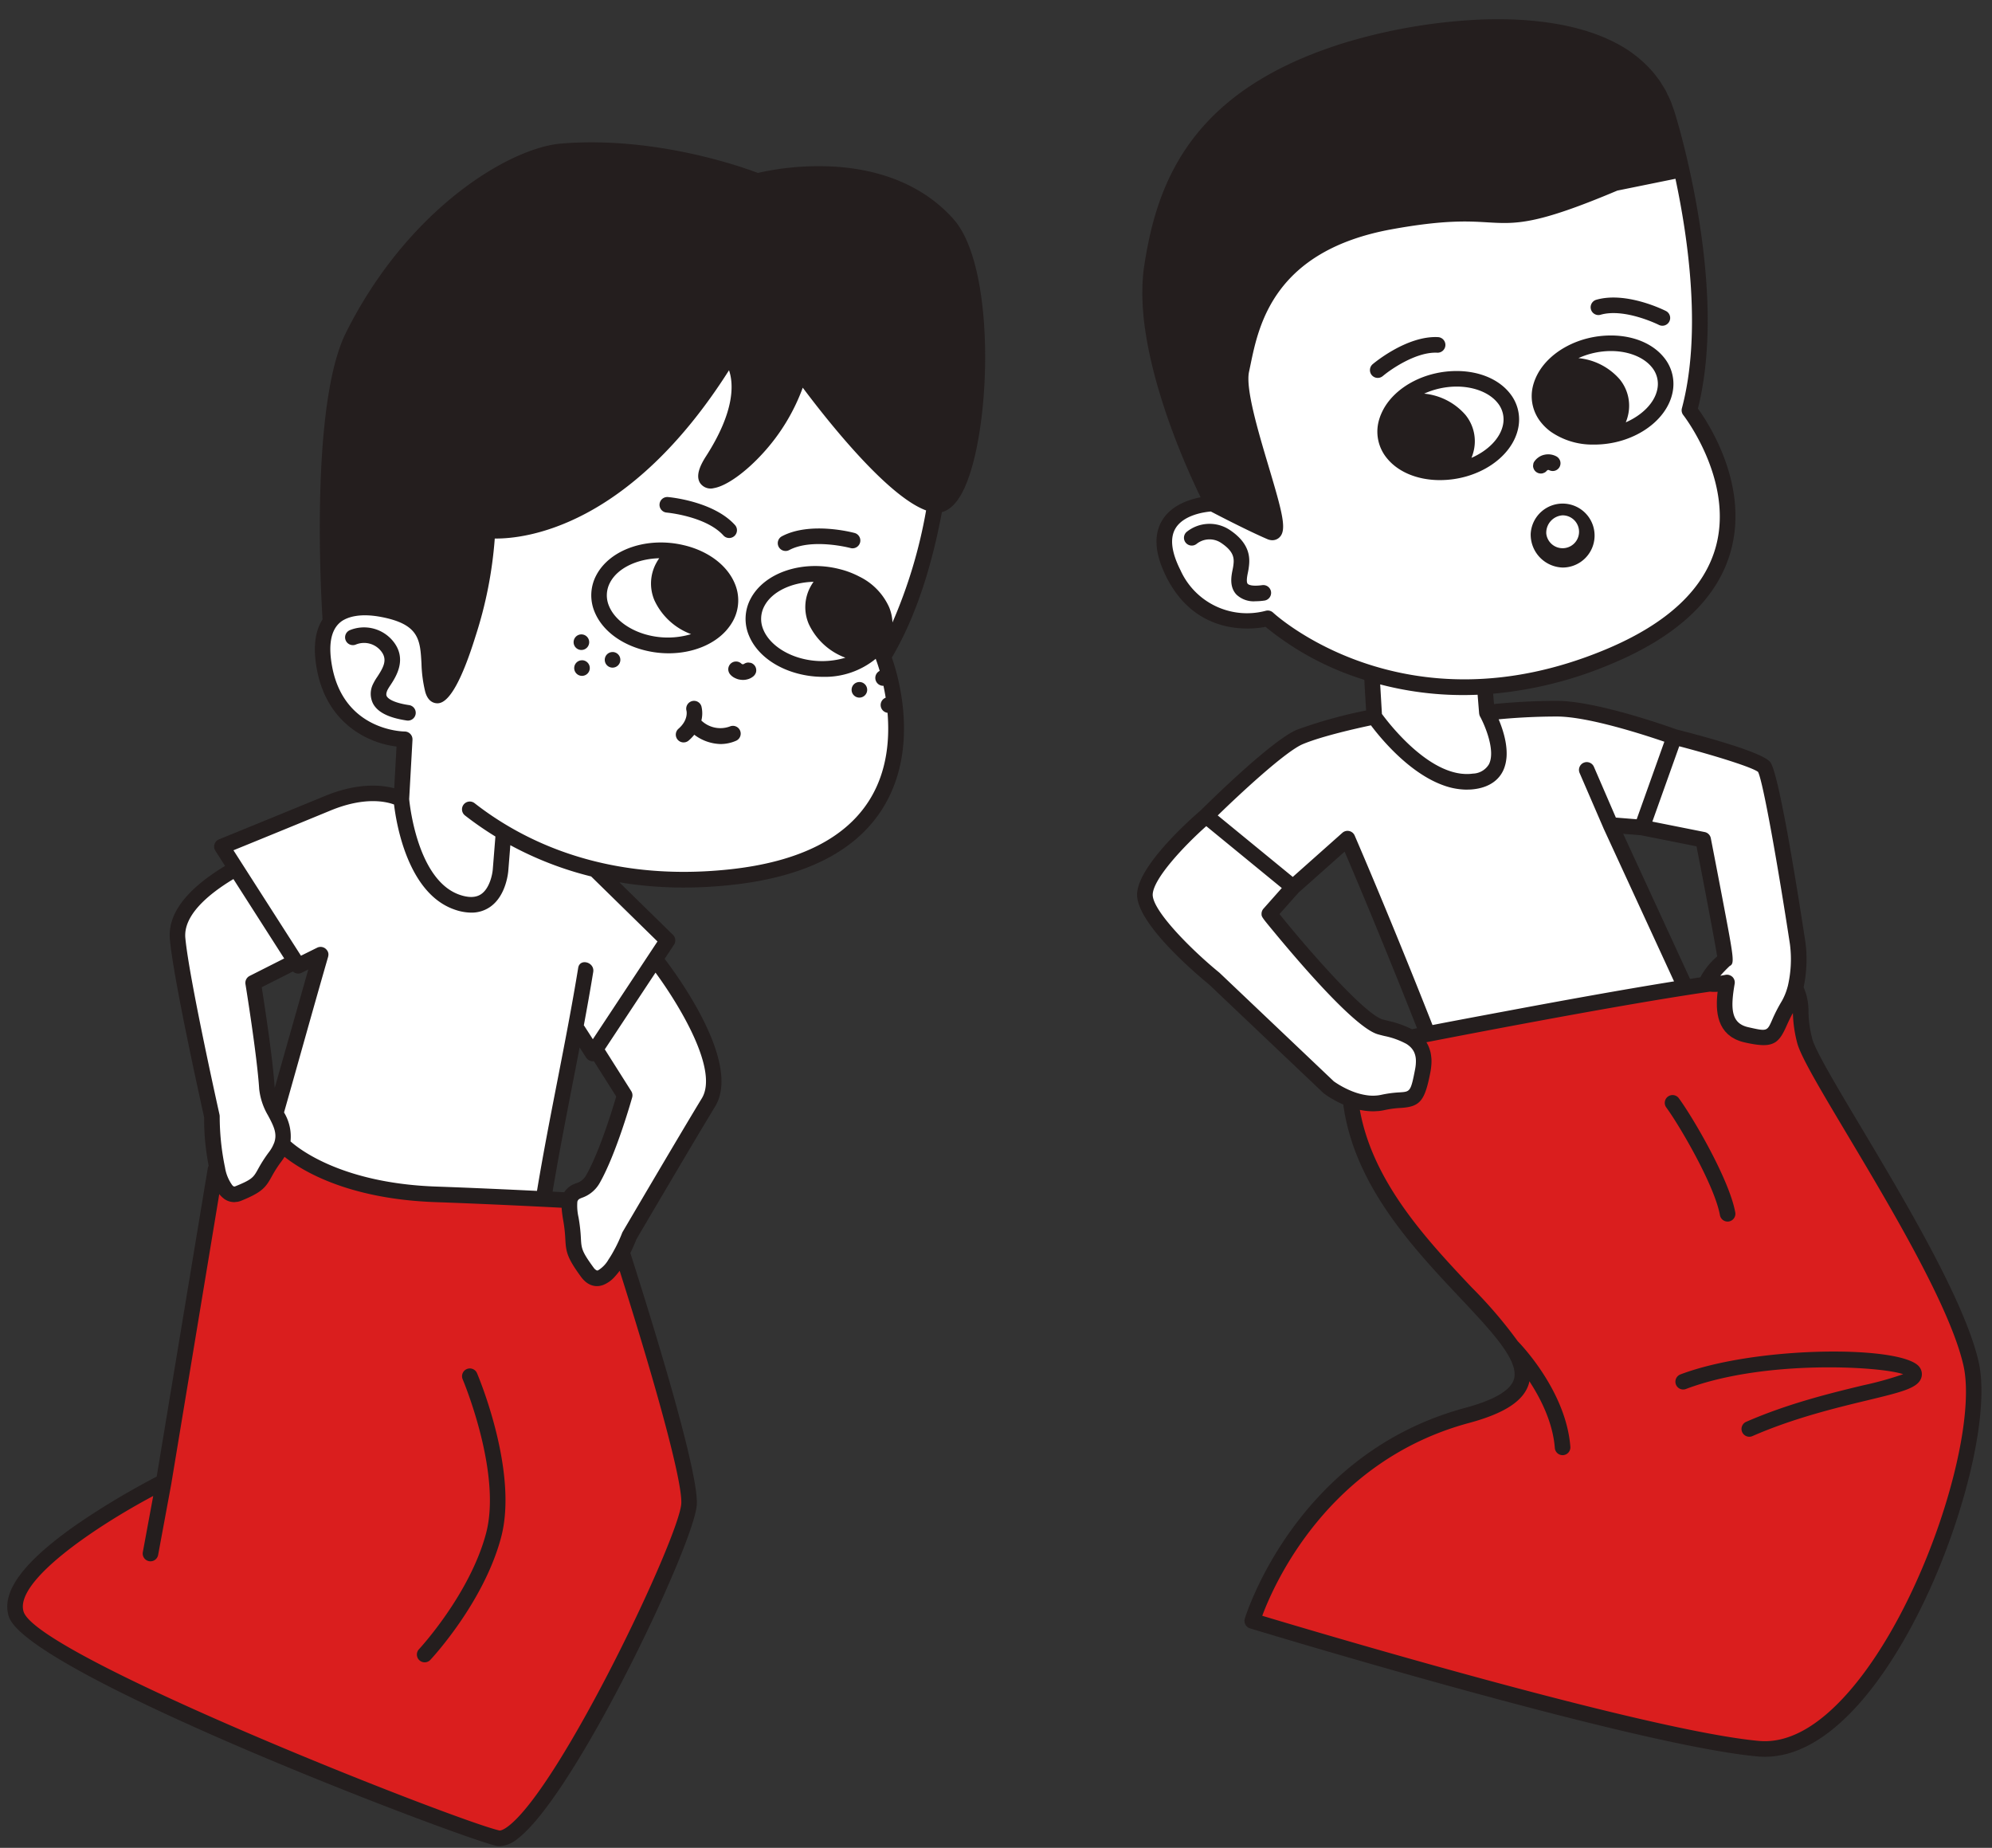 <?xml version="1.0" encoding="UTF-8"?><svg xmlns="http://www.w3.org/2000/svg" xmlns:xlink="http://www.w3.org/1999/xlink" height="355.8" preserveAspectRatio="xMidYMid meet" version="1.0" viewBox="-1.4 -3.7 383.6 355.8" width="383.6" zoomAndPan="magnify"><rect x="-1.4" y="-3.7" width="383.6" height="355.8" fill="#333333" stroke="none"/><g id="change1_1"><path d="M116.558,231.8s15.161,46.2,14.735,54.077-28.657,66.193-36.853,64.34S4.8,316.815,1.719,307.086s28.413-25.481,28.413-25.481l9.957-60.113.37-.133c.728,3.135,1.96,5.58,4.053,4.733,5.406-2.19,3.783-2.667,7.087-7.071a8.275,8.275,0,0,0,1.172-2.094l.365-.131s8.151,8.723,29.39,9.466c12.878.45,27.359,1.243,27.359,1.243Zm261.608,27.078c-4.065-17.938-29.834-54.811-31.986-62-1.329-4.437-.292-8.126-1.871-10.24a12.812,12.812,0,0,1-1.374,3.328c-3.191,5.259-1.517,7.058-8.022,5.585-5.059-1.145-4.416-6.212-3.75-10.072h0a11.1,11.1,0,0,1-3.29.25c-19.459,2.778-57.624,10.317-57.624,10.317h0c1.785,1.137,2.992,3,2.343,6.364-1.429,7.405-2.2,4.93-7.69,6.165a11.04,11.04,0,0,1-6.25-.673h0c3.83,34.075,54.745,52.229,22.458,60.929s-41.355,39.561-41.355,39.561,73.811,22.448,97.41,24.6S382.232,276.815,378.166,258.878Z" fill="#da1e1e"/></g><g id="change2_1"><path d="M181.113,65.176c.007-23.837-37.652-30.785-58.128-30.4-28.595.534-40.852,13.5-48.763,30.4s-1.758,48.481-1.758,48.481-14.108-3.767-11.395,11.156c2.514,13.824,15.465,13.837,15.465,13.837l-.645,11.539s-5.065-2.986-14.2.781-20.359,8.338-20.359,8.338l2.706,4.23c-5.652,3.195-11.754,7.967-11.24,13.506.745,8.029,6.611,34.215,6.611,34.215s.086,16.864,5.1,14.833a15.279,15.279,0,0,0,3.278-1.657h0a4.672,4.672,0,0,0,.939-.9l0-.005a17.008,17.008,0,0,0,1.177-1.941c.091-.158.184-.319.289-.494.047-.078.1-.166.154-.248q.173-.279.377-.588c.059-.089.119-.179.182-.272.2-.3.426-.616.687-.963a9.621,9.621,0,0,0,.578-.87c.039-.066.082-.133.119-.2.125-.226.23-.446.325-.664.053-.121.106-.242.15-.362h0l.365-.131s6.416,6.853,22.673,8.926l27.5,1.095c1.816-11.166,4.027-21.533,6.048-32.284l.523.154,2.861,4.452.539-.815L118.9,207.2s-2.963,10.564-6.069,16.055c-2.245,3.97-5.593.452-4.3,7.67,1.039,5.8-.566,5.24,3.212,10.385,3.505,4.773,8.062-7.058,8.062-7.058s11.255-19.171,15.227-25.683c5.021-8.23-10.277-27.586-10.277-27.587l2.391-3.617-13.91-13.623-.059-.021A75.888,75.888,0,0,0,139.23,165.2c44.6-4.752,29.455-42.446,29.455-42.446C181.844,101.187,181.113,65.176,181.113,65.176ZM51.687,210.641a11.835,11.835,0,0,1-1.676-4.724c-.417-6.625-2.661-20.369-2.661-20.369l8.138-4.115-5.353-8.367,5.882,9.194,4.325-2.139C56.9,192.048,54.485,200.688,51.687,210.641Zm43.825-53.333.058-.719-.021-.019c1.293.77,2.653,1.519,4.089,2.235Zm247.423,32.657c-3.191,5.259-1.517,7.058-8.022,5.585-5.059-1.145-4.416-6.212-3.75-10.072h0s-3.851.829-3.8-.2,3.474-4.241,3.474-4.241c.318.4-4.26-23.061-4.26-23.061L314.8,155.631l-6.054-.489,14.417,31.293C306.743,189,282.287,193.7,273.524,195.4c-4.154-10.635-10.36-25.856-15.43-37.625l-10.506,9.342-4.56,5.135s16.239,20.372,21.475,21.8c3.35.913,9.377,1.67,8.088,8.355-1.429,7.405-2.2,4.93-7.69,6.165-5.094,1.145-10.415-2.913-10.415-2.913l-22.058-20.941s-13.621-11.112-13.352-16.306,11.78-15,11.78-15,13.313-13.23,18.05-15.222,14.34-3.9,14.34-3.9l-.482-8.219h.008c-12.817-3.87-20.038-10.718-20.038-10.718s-12.029,3.544-18.159-8.6c-6.616-13.111,7.519-13.487,7.519-13.487s-14.382-27.627-11.678-45.5S230.943,14.5,257.347,6.151c18.907-5.976,55.782-9.864,62.319,12.271,0,0,10.565,33.236,4.267,56.874,0,0,24.406,30.842-15.7,47.5a71.96,71.96,0,0,1-28.131,5.863l4.477.667.342,4.217a113.731,113.731,0,0,1,13.509-.777c7.669,0,22.584,5.435,22.584,5.435s15.788,4.015,17.317,5.795,6.442,33.893,6.442,33.893S345.894,185.087,342.935,189.965Z" fill="#fff"/></g><g id="change3_1"><path d="M90.458,260.7c.328.77,7.99,19.018,4.638,31.619-3.316,12.469-13.2,23.134-13.62,23.582a1.5,1.5,0,0,1-2.191-2.05c.1-.1,9.793-10.576,12.912-22.3,3.09-11.615-4.423-29.5-4.5-29.674a1.5,1.5,0,0,1,2.761-1.174ZM77.376,132.067c-3.4-.507-4.144-1.424-4.29-1.693-.063-.115-.229-.422.137-1.229a9.057,9.057,0,0,1,.535-.874c1.091-1.662,3.361-5.121.474-8.586a7.214,7.214,0,0,0-8.263-2.048A1.5,1.5,0,0,0,67.14,120.4a4.173,4.173,0,0,1,4.788,1.207c1.358,1.63.575,3.109-.678,5.019a9.9,9.9,0,0,0-.758,1.279,4.2,4.2,0,0,0-.041,3.9c.9,1.656,3.021,2.712,6.484,3.227a1.519,1.519,0,0,0,.222.017,1.5,1.5,0,0,0,.219-2.984Zm49.992-9.977a19.053,19.053,0,0,1-5.629-.854c-4.15-1.287-7.291-3.867-8.619-7.078a8.242,8.242,0,0,1,.318-7.115c2.661-5.036,9.909-7.439,16.877-5.758.405.094.8.2,1.171.315,4.15,1.286,7.292,3.867,8.62,7.077a8.248,8.248,0,0,1-.318,7.116,9.63,9.63,0,0,1-.533.875c-.048.07-.1.138-.148.206q-.264.369-.562.714c-.027.031-.052.063-.079.094C135.984,120.483,131.84,122.09,127.368,122.09Zm4.317-3.688a12.605,12.605,0,0,1-7.061-6.512,8.242,8.242,0,0,1,.317-7.115,9.19,9.19,0,0,1,.608-.99c-4.16.111-7.97,1.841-9.459,4.66a5.222,5.222,0,0,0-.2,4.567c.972,2.349,3.489,4.352,6.736,5.358A15.61,15.61,0,0,0,131.685,118.4Zm-4.711-23.408c.075.007,7.592.695,10.949,4.424a1.5,1.5,0,0,0,2.229-2.007c-4.139-4.6-12.564-5.375-12.92-5.406a1.5,1.5,0,1,0-.258,2.989Zm22.908,7.395a1.5,1.5,0,0,0,.7-.175c4.416-2.339,11.73-.41,11.8-.39a1.5,1.5,0,0,0,.784-2.9c-.346-.093-8.523-2.262-13.992.635a1.5,1.5,0,0,0,.7,2.826Zm-10.734,33.79a5.3,5.3,0,0,1-5.485-1.142,5.69,5.69,0,0,0,.009-2.734,1.485,1.485,0,0,0-1.832-1,1.516,1.516,0,0,0-1.049,1.832c.018.071.422,1.77-1.529,3.478a1.5,1.5,0,1,0,1.975,2.258,8.7,8.7,0,0,0,1.062-1.1,8.734,8.734,0,0,0,5.065,1.792,7.478,7.478,0,0,0,2.963-.624,1.5,1.5,0,1,0-1.179-2.759ZM110.56,121.451a1.5,1.5,0,0,0,0-3A1.5,1.5,0,0,0,110.56,121.451Zm6,.4a1.5,1.5,0,0,0,0,3A1.5,1.5,0,0,0,116.558,121.846Zm-5.885,1.584a1.5,1.5,0,0,0,0,3A1.5,1.5,0,0,0,110.673,123.43Zm53.418,4.188a1.5,1.5,0,0,0,0,3A1.5,1.5,0,0,0,164.091,127.618Zm-20.958-3.7-.4-.053a1.49,1.49,0,0,0-.757.2,1.718,1.718,0,0,1-.194.113l-.063.017c-.041,0-.083,0-.124,0l-.093-.025c-.03-.017-.061-.033-.091-.052l-.013-.012a1.5,1.5,0,0,0-2.121,0,1.51,1.51,0,0,0-.439,1.061,1.594,1.594,0,0,0,.439,1.06,2.76,2.76,0,0,0,.833.612,4.148,4.148,0,0,0,.667.259,4.346,4.346,0,0,0,.706.106,3.124,3.124,0,0,0,1.05-.107,2.784,2.784,0,0,0,.957-.442,1.679,1.679,0,0,0,.689-.9,1.532,1.532,0,0,0-.151-1.155A1.513,1.513,0,0,0,143.133,123.915Zm39.11-85.394c8.4,9.475,7.239,42.244,1.6,52.705-1.283,2.38-2.662,3.358-3.861,3.673-1.773,9.5-4.724,19.69-9.641,28.007,1.171,3.308,5.379,17.157-1.544,28.671-5.107,8.493-15,13.578-29.409,15.113a86.221,86.221,0,0,1-9.144.5,75.549,75.549,0,0,1-12.382-1.013l10.329,10.116a1.5,1.5,0,0,1,.2,1.9l-1.8,2.722c3.218,4.238,14.668,20.317,9.715,28.436-3.769,6.179-14.251,24.022-15.153,25.557-.239.613-.641,1.577-1.17,2.647,5.018,15.737,13.135,42.292,12.8,48.409-.4,7.477-23.406,55.982-34.534,64.392a5.806,5.806,0,0,1-3.409,1.411,3.321,3.321,0,0,1-.739-.082C86.848,350.039,3.754,318.5.289,307.538c-1.519-4.8,2.94-10.716,13.632-18.076a149.1,149.1,0,0,1,14.854-8.847l9.834-59.367a1.473,1.473,0,0,1,.178-.478,46.21,46.21,0,0,1-.875-9.341c-.535-2.394-5.882-26.452-6.6-34.247-.452-4.863,3.126-9.618,10.629-14.149l-1.866-2.916a1.5,1.5,0,0,1,.7-2.2s11.226-4.57,20.354-8.335c6.334-2.613,10.9-2.166,13.383-1.5l.449-8.039c-5.2-.608-13.407-4.216-15.361-14.962-.738-4.062-.35-7.243,1.113-9.521-.306-4.822-2.376-41.415,4.512-55.209,11.869-23.769,31.414-35.6,41.5-36.416,18.059-1.454,34.792,4.514,37.814,5.663a53.171,53.171,0,0,1,13.4-1.275C168.222,28.66,176.628,32.187,182.243,38.521ZM57.972,182.967l-1.289.638a1.485,1.485,0,0,1-.664.155,1.5,1.5,0,0,1-1.02-.4l-6,3.029c.54,3.4,2.146,13.787,2.5,19.4Q54.73,194.378,57.972,182.967Zm-17.1,27.964a1.579,1.579,0,0,1,.036.321,48.443,48.443,0,0,0,1,9.736c0,.011.009.021.012.032a7.944,7.944,0,0,0,1.41,3.491,1.485,1.485,0,0,0,.2.18.44.44,0,0,0,.062.039l.027.013a.275.275,0,0,0,.041.011l.03,0a.333.333,0,0,0,.075,0c.011,0,.019,0,.031,0a.882.882,0,0,0,.154-.049c3.235-1.31,3.467-1.726,4.327-3.272a26.579,26.579,0,0,1,2.123-3.308,6.825,6.825,0,0,0,.966-1.716c.008-.021.022-.039.031-.06.613-1.728-.047-3.106-.988-4.911a1.284,1.284,0,0,1-.139-.268,12.764,12.764,0,0,1-1.755-5.156c-.407-6.474-2.622-20.083-2.645-20.22a1.5,1.5,0,0,1,.8-1.581l6.657-3.366-9.778-15.284c-4.711,2.838-9.669,6.916-9.258,11.346C35.022,184.748,40.816,210.671,40.875,210.931Zm77.055,30.052c-.149.2-.3.4-.459.586-.085.1-.17.2-.256.3-.064.073-.128.148-.193.218a5.9,5.9,0,0,1-2.313,1.649c-.045.016-.091.028-.136.043a3.691,3.691,0,0,1-.454.108c-.038.006-.076.022-.115.027s-.072,0-.107.007-.054.01-.081.012c-.051,0-.109,0-.164,0-.032,0-.059.006-.092.006l-.053,0c-.033,0-.066,0-.1-.005-.09,0-.181-.012-.276-.024l-.079-.013a3.218,3.218,0,0,1-.317-.068l-.076-.022a3.2,3.2,0,0,1-.334-.119l-.082-.035a3.473,3.473,0,0,1-.335-.175c-.032-.019-.064-.036-.1-.056-.108-.068-.217-.147-.326-.232-.036-.028-.072-.054-.109-.084-.106-.089-.213-.192-.319-.3-.037-.037-.073-.068-.11-.108a5.8,5.8,0,0,1-.417-.5c-2.757-3.755-2.922-4.873-3.057-7.26a28.4,28.4,0,0,0-.423-3.749c-.07-.391-.123-.751-.169-1.1-.014-.1-.027-.205-.038-.3-.034-.288-.06-.563-.076-.82,0-.038-.009-.083-.011-.12-5.064-.263-15.081-.759-24.283-1.082-17.037-.595-25.908-6.2-29.072-8.725l-.018.027c-.166.267-.349.538-.554.813-.011.016-.019.031-.031.047a22.36,22.36,0,0,0-1.565,2.368c-.122.213-.232.411-.336.6-.209.376-.4.714-.605,1.027-.877,1.356-1.931,2.236-5.218,3.567a3.887,3.887,0,0,1-.709.21c-.111.022-.219.022-.329.033s-.221.034-.331.034c-.016,0-.031,0-.047,0-.061,0-.122-.009-.183-.013a3.34,3.34,0,0,1-.468-.068c-.06-.014-.12-.024-.179-.041a3.263,3.263,0,0,1-.583-.225c-.012-.006-.025-.008-.037-.015s-.041-.03-.063-.042c-.094-.051-.189-.1-.279-.16a2.605,2.605,0,0,1-.279-.221,4.533,4.533,0,0,1-.758-.769L31.611,281.85l0,.013v.015L29.052,295.7a1.5,1.5,0,0,1-1.473,1.227,1.436,1.436,0,0,1-.275-.025,1.5,1.5,0,0,1-1.2-1.747l2-10.809C16.526,290.514,1.335,300.9,3.149,306.634c2.709,8.564,83.3,40.239,91.622,42.12.179.036.732-.082,1.677-.8,10.216-7.721,33-55.79,33.347-62.162C130.009,281.85,125.594,265.2,117.93,240.983Zm-12.919-15.235,2.244.115a4.147,4.147,0,0,1,2.248-1.705,3.331,3.331,0,0,0,2.02-1.647c2.549-4.508,5.057-12.742,5.745-15.085l-4.311-6.814a1.483,1.483,0,0,1-.211.026h-.01a1.5,1.5,0,0,1-1.252-.688l-1.263-1.966C108.449,207.233,106.566,216.46,105.011,225.748Zm19.047-41-8.987,13.6,5.093,8.05a1.5,1.5,0,0,1,.177,1.207c-.123.439-3.048,10.8-6.207,16.389a6.274,6.274,0,0,1-3.508,2.951c-.422.17-.715.292-.841.734a9.938,9.938,0,0,0,.219,2.982,31.333,31.333,0,0,1,.465,4.108c.108,1.9.14,2.467,2.48,5.655a1.559,1.559,0,0,0,.594.5.31.31,0,0,0,.058.015.759.759,0,0,0,.153-.042c.018-.006.034-.009.052-.016a5.773,5.773,0,0,0,1.985-2.078c.031-.046.063-.093.094-.141.169-.256.343-.531.525-.841l.005-.009c.2-.338.4-.708.616-1.116.007-.012.017-.02.024-.032a28.725,28.725,0,0,0,1.348-2.954,1.534,1.534,0,0,1,.106-.22c.112-.191,11.307-19.256,15.24-25.7,3.329-5.458-4.408-18.071-8.912-24.214Zm-11.62-19.69a65.569,65.569,0,0,1-15.559-6.019l-.384,4.818c-.011.174-.336,4.954-3.6,7.128a6.253,6.253,0,0,1-3.546,1.039,9.927,9.927,0,0,1-3.239-.6c-9-3.127-11.195-16.575-11.627-20.22-1.522-.565-5.677-1.545-12.221,1.154-7,2.888-15.233,6.248-18.7,7.66l1.733,2.71,0,0L56.557,180.32l3.119-1.544a1.5,1.5,0,0,1,1.886.483,1.305,1.305,0,0,1,.267,1.037c0,.033-.012.065-.018.1s-.01.083-.023.127c-2.88,9.977-5.654,19.984-8.49,29.974a8.984,8.984,0,0,1,1.248,5.572c1.641,1.472,9.969,8.065,28.033,8.7,6.812.239,14.057.572,19.429.836,2.379-14.366,5.591-28.58,7.937-42.953.311-1.9,3.2-1.091,2.893.8-.561,3.435-1.174,6.861-1.811,10.283a1.487,1.487,0,0,1,.12.15l1.617,2.515,12.445-18.826Zm57.074-31.509a1.511,1.511,0,0,1-.354-2.909c-.13-.818-.277-1.585-.43-2.3-.038,0-.071.011-.11.011a1.519,1.519,0,0,1-.613-2.878c-.39-1.336-.7-2.131-.713-2.165a1.571,1.571,0,0,1-.044-.163,15.449,15.449,0,0,1-10.164,3.478,19.042,19.042,0,0,1-5.628-.854c-4.15-1.287-7.292-3.866-8.62-7.078a8.245,8.245,0,0,1,.318-7.115c2.661-5.035,9.908-7.438,16.876-5.759.405.1.795.2,1.172.316a17.184,17.184,0,0,1,2.911,1.2,12.061,12.061,0,0,1,5.709,5.881,8.49,8.49,0,0,1,.641,2.94,94.96,94.96,0,0,0,6.479-21.573c-7.566-2.778-19.177-17.521-23.751-23.634a38.027,38.027,0,0,1-7.655,12.6c-3.353,3.692-7.06,6.336-9.445,6.735a2.468,2.468,0,0,1-2.656-.953c-1-1.514.175-3.7,1.146-5.209,5.63-8.767,5.275-14.006,4.409-16.527-19.165,30.2-39.216,32.475-45.11,32.4a79.987,79.987,0,0,1-3.7,18.8c-2.572,8.272-4.953,12.613-7.076,12.905a1.91,1.91,0,0,1-.272.019c-.623,0-1.8-.272-2.338-2.2a25.58,25.58,0,0,1-.726-5.475c-.255-4.514-.422-7.5-7.6-8.915-4.263-.843-6.575,0-7.714.746a4.637,4.637,0,0,0-.5.4c-1.657,1.534-2.132,4.317-1.413,8.271,2.251,12.385,13.517,12.6,14,12.606.014,0,.027,0,.041,0s.024,0,.037,0c.04,0,.078.013.118.018s.093.011.139.022a1.337,1.337,0,0,1,.166.053c.036.013.072.024.107.039a1.44,1.44,0,0,1,.168.093c.026.016.054.031.079.049a1.377,1.377,0,0,1,.155.129c.021.019.042.036.061.056a1.5,1.5,0,0,1,.13.159c.016.022.034.043.049.066a1.482,1.482,0,0,1,.1.18c.012.026.026.051.036.078a1.3,1.3,0,0,1,.06.195c.007.029.017.058.022.088a1.369,1.369,0,0,1,.02.2c0,.026.007.049.007.075,0,.009,0,.017,0,.026s0,.034,0,.052l-.639,11.43c.124,1.3,1.674,15.637,9.7,18.425,1.735.6,3.124.57,4.13-.1,1.676-1.111,2.211-3.878,2.276-4.851l.5-6.265a63.189,63.189,0,0,1-5.869-4.062,1.5,1.5,0,0,1,1.848-2.363c9.234,7.221,25.246,15.293,49.09,12.756,13.413-1.43,22.547-6.026,27.146-13.66C169.457,144.669,169.935,138.566,169.512,133.548Zm-14.247-25.226c-4.16.111-7.97,1.841-9.459,4.659a5.226,5.226,0,0,0-.2,4.567c.972,2.349,3.49,4.352,6.736,5.358a15.61,15.61,0,0,0,9.057.032,12.61,12.61,0,0,1-7.061-6.511,8.244,8.244,0,0,1,.317-7.116A9.177,9.177,0,0,1,155.265,108.322Zm86.437.642c-2.179.306-2.731-.148-2.82-.242-.339-.361-.1-1.55.033-2.189.055-.27.1-.515.132-.721.226-1.614.645-4.62-3.629-7.474a7.031,7.031,0,0,0-8.293.37,1.5,1.5,0,0,0,1.906,2.316,4,4,0,0,1,4.721-.191c2.71,1.809,2.513,3.209,2.325,4.563-.022.154-.061.336-.1.537-.255,1.254-.682,3.35.722,4.845a4.8,4.8,0,0,0,3.681,1.289,12.463,12.463,0,0,0,1.742-.133,1.5,1.5,0,0,0-.418-2.97Zm34.2-20.221h-.242c-4.222-.056-7.861-1.6-9.984-4.224a8.033,8.033,0,0,1-1.668-6.733,8.855,8.855,0,0,1,.239-.9c.033-.109.069-.216.107-.324.062-.175.133-.349.206-.523q.2-.468.441-.919l.026-.049c2.387-4.344,8.076-7.4,14.293-7.332,4.222.056,7.86,1.595,9.983,4.224a8.026,8.026,0,0,1,1.668,6.733C289.832,84.364,283.239,88.743,275.9,88.743ZM288.031,78.1a5.012,5.012,0,0,0-1.061-4.256c-1.537-1.9-4.412-3.066-7.688-3.109h-.19a15.255,15.255,0,0,0-6.241,1.359,12.1,12.1,0,0,1,7.922,4.058,8.028,8.028,0,0,1,1.668,6.732,9.031,9.031,0,0,1-.479,1.574C285.105,83.082,287.5,80.733,288.031,78.1Zm-23.14-9.393c1.554-1.317,6.454-4.694,10.476-4.495a1.5,1.5,0,1,0,.146-3c-5.985-.3-12.3,4.978-12.561,5.2a1.5,1.5,0,1,0,1.939,2.289Zm41.924-11.8c4.624-1.34,11.168,1.916,11.232,1.95a1.5,1.5,0,0,0,1.357-2.677c-.311-.157-7.651-3.83-13.425-2.154a1.5,1.5,0,0,0,.836,2.881ZM298.359,84.2a3.336,3.336,0,0,0-2.382-.332,2.992,2.992,0,0,0-.953.388,3.889,3.889,0,0,0-.546.418,3.643,3.643,0,0,0-.448.543,1.111,1.111,0,0,0-.178.558,1.128,1.128,0,0,0,.027.6,1.5,1.5,0,0,0,1.845,1.048l.358-.152a1.457,1.457,0,0,0,.345-.288,1.825,1.825,0,0,1,.133-.131l.06-.034c.031-.01.062-.018.093-.026h.088c.036.01.072.017.107.029a1.553,1.553,0,0,0,1.093.123,1.529,1.529,0,0,0,.9-.689,1.514,1.514,0,0,0,.151-1.156A1.555,1.555,0,0,0,298.359,84.2Zm-4.992,14.852a6.157,6.157,0,1,1,6.145,6.526A6.351,6.351,0,0,1,293.367,99.049Zm3,0a3.166,3.166,0,1,0,3.145-3.526A3.356,3.356,0,0,0,296.367,99.049Zm-.973-21.373a8.033,8.033,0,0,1-1.668-6.733,8.922,8.922,0,0,1,.236-.894c.033-.107.069-.213.106-.318.063-.179.134-.356.209-.533q.19-.454.428-.894c.014-.027.027-.054.042-.081,2.36-4.288,7.94-7.329,14.047-7.329l.244,0c4.22.055,7.859,1.594,9.982,4.223a8.03,8.03,0,0,1,1.668,6.733c-1.141,5.669-7.732,10.049-15.066,10.049h-.03l-.215,0a14.075,14.075,0,0,1-8.121-2.462A9.841,9.841,0,0,1,295.394,77.676Zm7.173-12.423a12.093,12.093,0,0,1,7.922,4.058,8.033,8.033,0,0,1,1.668,6.733,9.117,9.117,0,0,1-.479,1.574c3.143-1.378,5.54-3.727,6.069-6.358A5.012,5.012,0,0,0,316.686,67c-1.537-1.9-4.411-3.065-7.687-3.108l-.191,0A15.271,15.271,0,0,0,302.567,65.253Zm19.669,195.672a1.5,1.5,0,1,0,1.059,2.806c15.073-5.683,37.379-4.367,41.8-2.835a65.14,65.14,0,0,1-7.721,2.143c-6.054,1.46-14.347,3.46-22.51,7.024a1.5,1.5,0,0,0,1.2,2.75c7.921-3.46,16.065-5.424,22.013-6.858,6.671-1.609,9.714-2.342,10.464-4.243a2.261,2.261,0,0,0-.257-2.121C365.447,255.279,336.981,255.364,322.236,260.925Zm52.842,29c-4.582,13.706-11.223,26.146-18.218,34.132-6.109,6.973-12.291,10.5-18.4,10.5q-.72,0-1.44-.065c-23.481-2.142-94.689-23.742-97.709-24.66a1.5,1.5,0,0,1-1-1.859c.094-.316,9.685-31.77,42.4-40.585,5.649-1.522,8.824-3.393,9.438-5.562,1-3.547-4.275-9.153-10.387-15.645-9.1-9.661-20.372-21.644-22.49-37.214a19.313,19.313,0,0,1-3.7-2.109,1.5,1.5,0,0,1-.123-.1l-22.018-20.9c-2.471-2.02-14.149-11.878-13.857-17.51.291-5.61,10.824-14.8,12.253-16.022,1.511-1.5,13.659-13.475,18.494-15.508a90.883,90.883,0,0,1,13.348-3.722l-.346-5.9c-.463-.149-.931-.3-1.372-.448a55.96,55.96,0,0,1-17.646-9.753c-3.03.578-13.434,1.618-19.072-9.557-2.241-4.44-2.528-8.114-.854-10.919,1.739-2.911,5.149-4.037,7.421-4.472l-.123-.256c-.035-.073-.07-.144-.106-.22-.089-.186-.183-.382-.28-.587-.037-.079-.072-.153-.111-.234l-.358-.768c-.024-.051-.046-.1-.07-.15q-.224-.484-.466-1.018l-.091-.2c-.129-.285-.26-.577-.394-.88-.057-.129-.115-.263-.173-.394-.114-.258-.228-.519-.344-.789-.065-.148-.129-.3-.2-.452q-.172-.4-.348-.82c-.069-.161-.136-.322-.205-.487q-.18-.432-.364-.88l-.2-.484c-.144-.354-.289-.717-.435-1.084l-.134-.335q-.288-.733-.579-1.5c-.032-.083-.064-.17-.095-.253q-.24-.635-.48-1.286c-.061-.165-.122-.334-.182-.5-.131-.359-.261-.72-.39-1.087-.07-.2-.138-.393-.207-.59-.122-.352-.243-.7-.364-1.062-.068-.2-.137-.407-.2-.613-.122-.366-.241-.734-.361-1.105-.063-.2-.127-.4-.19-.595-.134-.423-.264-.85-.394-1.279-.045-.147-.09-.292-.134-.44q-.261-.876-.51-1.766c-.016-.057-.031-.115-.047-.173q-.217-.787-.424-1.583c-.049-.188-.095-.377-.143-.566-.1-.407-.2-.814-.3-1.223-.052-.215-.1-.431-.15-.647q-.133-.581-.258-1.162c-.048-.223-.095-.445-.141-.669q-.12-.585-.23-1.171c-.04-.215-.082-.43-.121-.645q-.114-.641-.215-1.281c-.028-.174-.059-.348-.085-.522-.091-.6-.175-1.2-.248-1.8,0-.033-.007-.066-.011-.1q-.1-.838-.175-1.67c-.017-.188-.028-.375-.043-.563-.031-.4-.06-.8-.081-1.2-.012-.219-.02-.435-.028-.652-.015-.367-.026-.731-.031-1.094,0-.223,0-.444,0-.666,0-.36.007-.718.017-1.074.006-.212.012-.425.021-.635.018-.381.045-.756.075-1.13.014-.179.024-.358.041-.535.052-.547.116-1.087.2-1.619,1.8-11.9,5.813-24.691,19.732-34.253l.083-.058c.375-.256.764-.508,1.153-.76.24-.156.478-.313.722-.466.26-.162.529-.322.8-.482.383-.231.768-.461,1.162-.686.2-.113.4-.224.6-.336.472-.262.948-.52,1.434-.773.176-.092.355-.182.533-.273q.781-.4,1.587-.78c.18-.086.361-.17.543-.255q.817-.38,1.663-.745c.2-.086.4-.172.6-.257q.841-.355,1.712-.7c.217-.086.431-.173.652-.258.594-.228,1.2-.449,1.813-.668.216-.077.426-.157.644-.233.83-.289,1.672-.571,2.533-.844A107.164,107.164,0,0,1,283.137.092c10.962-.5,20.2,1.072,26.741,4.549A23.727,23.727,0,0,1,317,10.282c.053.064.1.135.151.2.408.5.8,1.006,1.16,1.538.1.142.174.3.267.442.3.466.6.932.856,1.422.1.2.185.407.284.606.225.457.454.91.648,1.387.08.2.137.4.212.6.185.5.374.988.526,1.5.009.029.034.107.066.213.242.783,1.167,3.864,2.246,8.444.024.1.049.21.074.316q.127.549.258,1.126c.032.138.063.274.095.415l.029.128v.01c.6,2.7,1.223,5.781,1.771,9.116,2.438,14.8,2.411,27.321-.075,37.221,2.019,2.787,9.7,14.483,6.432,27.067-2.414,9.3-10.215,16.751-23.187,22.138a75.889,75.889,0,0,1-22.678,5.7l.161,1.994a120.438,120.438,0,0,1,12.138-.612c7.667,0,21.81,5.06,23.027,5.5,6.077,1.547,16.421,4.4,18.012,6.253,1.574,1.833,4.928,22.492,6.787,34.644a25.726,25.726,0,0,1-.338,8.734,11.628,11.628,0,0,1,.939,4.811,22.1,22.1,0,0,0,.757,5.243c.726,2.424,4.711,9.1,9.325,16.835,8.458,14.175,20.042,33.588,22.688,45.264C381.131,265.173,379.43,276.9,375.078,289.922ZM337.156,144.936c-1.123-.907-8.458-3.183-15.186-4.944L316.794,154.5l10.079,2.009a1.5,1.5,0,0,1,1.179,1.183s1.121,5.745,2.215,11.5c2.26,11.892,2.4,12.614,1.412,13.115-.654.626-1.295,1.294-1.8,1.871l.071-.011c.3-.044.611-.1.9-.159a1.523,1.523,0,0,1,.314-.033c.006,0,.012,0,.019,0a1.462,1.462,0,0,1,.491.095c.034.012.065.026.1.041a1.485,1.485,0,0,1,.423.272l.009.006a1.5,1.5,0,0,1,.439,1.337c-.837,4.847-.669,7.613,2.6,8.355,3.635.822,3.633.821,4.6-1.363a29.116,29.116,0,0,1,1.805-3.538c.146-.24.277-.49.4-.744.062-.126.12-.257.178-.389.048-.11.1-.22.14-.331.084-.209.166-.423.241-.647v0q.132-.4.248-.826c0-.01.009-.019.012-.029a22.667,22.667,0,0,0,.421-8.1v0C341.051,163.461,338.16,146.991,337.156,144.936Zm-66.637,49.551c.257-.062.569-.132.95-.214-3.606-9.174-9.029-22.528-13.933-33.991l-8.885,7.9-3.661,4.122c5.5,6.82,16.422,19.353,19.908,20.3.312.085.647.168,1,.256A19.341,19.341,0,0,1,270.519,194.487Zm55.519-10.007a13.66,13.66,0,0,1,3.239-4.022c-.433-2.787-2.521-13.721-3.978-21.2l-10.706-2.134-3.415-.276,12.871,27.936Q325.068,184.624,326.038,184.48Zm-18.377-63.072c12.048-5,19.257-11.767,21.427-20.1,3.3-12.667-6.235-24.957-6.332-25.08a1.5,1.5,0,0,1-.272-1.316c3.819-14.334,1.251-32.5-1.241-44.189L310.044,33c-15.766,6.655-19.474,6.436-25.075,6.108-3.7-.218-8.3-.489-18.375,1.342-22.651,4.119-25.6,18.405-27.182,26.08-.1.48-.193.933-.285,1.353-.706,3.222,1.775,11.536,3.767,18.217,2.721,9.119,3.582,12.343,2.026,13.728a1.965,1.965,0,0,1-1.3.491,2.474,2.474,0,0,1-.98-.217c-3.759-1.617-9.362-4.525-10.867-5.313-1.219.1-5.255.64-6.815,3.264-1.109,1.864-.785,4.563.96,8.022a14.047,14.047,0,0,0,16.4,7.838,1.522,1.522,0,0,1,.417-.059,1.506,1.506,0,0,1,1.034.41C244.012,114.5,268.98,137.47,307.661,121.408Zm-43.277,6.673.333,5.687a45.253,45.253,0,0,0,4.818,5.506l.02.02q.281.27.573.54l.069.064q.27.249.549.494l.1.089c.177.156.358.31.541.463l.122.1c.181.15.365.3.55.445l.125.1c.192.15.387.3.583.443l.107.08q.339.247.684.484l.018.012c.481.327.972.635,1.471.918.05.029.1.054.151.082.192.107.385.211.579.31.084.043.168.082.252.123.162.079.325.157.489.23.1.044.2.085.3.127.151.063.3.125.454.183.107.041.215.079.322.117.146.051.292.1.438.146.112.035.224.068.336.1q.216.06.432.111c.114.027.229.054.344.078.144.029.288.054.433.077.114.018.228.038.342.052.15.019.3.03.448.042.11.008.219.019.328.024.166.007.331,0,.5,0,.093,0,.187,0,.28,0,.259-.013.517-.035.775-.072a3.712,3.712,0,0,0,3.083-1.814c1.3-2.607-.8-7.51-1.716-9.179a1.476,1.476,0,0,1-.128-.32c-.009-.033-.012-.067-.019-.1a1.44,1.44,0,0,1-.035-.183l-.291-3.589c-.921.038-1.83.06-2.72.061A62.976,62.976,0,0,1,264.384,128.081ZM233.1,153.31l14.448,11.839,9.549-8.491a1.5,1.5,0,0,1,2.375.527c5.211,12.094,11.172,26.769,14.985,36.483,2.866-.561,7.372-1.411,14.488-2.739,10.064-1.889,22.2-4.095,32.024-5.667L307.38,155.77l0-.017-.009-.015-4.584-10.6a1.5,1.5,0,0,1,2.754-1.192l4.226,9.777,4.009.324,5.326-14.93c-3.853-1.323-14.691-4.852-20.665-4.852-4.8,0-8.907.313-11.242.539l.055.133c.019.047.039.095.058.143.063.153.126.313.19.477.02.054.041.106.062.161.161.427.319.885.465,1.367.022.07.042.142.063.213.051.175.1.353.148.533.021.08.042.16.062.241.051.205.1.414.142.624.01.05.022.1.032.149q.077.384.134.776c.01.071.017.142.027.213q.038.293.063.586c.007.088.014.176.019.264.013.2.019.393.021.589,0,.073,0,.145,0,.217,0,.263-.015.525-.04.785,0,.05-.014.1-.019.149-.024.211-.055.419-.094.626-.016.082-.035.163-.053.245-.041.182-.09.361-.145.538-.024.076-.046.153-.072.228a6.256,6.256,0,0,1-.3.719c-.656,1.318-2.115,2.986-5.343,3.448-.274.04-.548.068-.82.087-.15.01-.3.011-.448.015-.109,0-.219.012-.328.012l-.031,0a13.4,13.4,0,0,1-4.487-.829h0q-.438-.156-.869-.338h0c-6.251-2.625-11.381-8.939-13.085-11.213-2.507.53-9.421,2.064-13.113,3.617C246.167,140.969,237.421,149.1,233.1,153.31Zm22.352,51.2a17.378,17.378,0,0,0,3.72,1.987l.011,0a12,12,0,0,0,2.8.712c.03,0,.06.009.091.012a8.343,8.343,0,0,0,1.184.044c.067,0,.133-.007.2-.011a6.827,6.827,0,0,0,1.113-.146,22,22,0,0,1,3.618-.48c.124-.009.24-.016.35-.025,1.635-.124,1.789-.388,2.578-4.48a8.317,8.317,0,0,0,.125-.948c0-.064.007-.124.01-.186a5.911,5.911,0,0,0,0-.707c0-.031,0-.064-.006-.094a3.908,3.908,0,0,0-.343-1.322l-.007-.011a3.2,3.2,0,0,0-.277-.47c-.023-.032-.048-.062-.071-.093a3.531,3.531,0,0,0-.276-.324c-.028-.029-.057-.056-.085-.083a4.219,4.219,0,0,0-.323-.283l-.041-.031c-.125-.095-.252-.184-.377-.264l0,0a15.189,15.189,0,0,0-4.27-1.533c-.373-.093-.729-.182-1.061-.272-.915-.25-3.7-1.009-13.425-11.882-2.451-2.741-4.72-5.429-6.191-7.2-2.965-3.572-2.965-3.572-2.965-4.164a1.5,1.5,0,0,1,.379-1l3.522-3.967-14.543-11.917c-4.253,3.785-10.153,10.041-10.312,13.117-.158,3.056,7.39,10.649,12.8,15.065.029.024.057.049.085.075ZM376.7,259.21c-2.542-11.212-13.985-30.389-22.339-44.391-5.1-8.552-8.789-14.73-9.622-17.512a24.923,24.923,0,0,1-.879-5.93v-.018c-.032.056-.068.116-.1.171-.06.108-.117.214-.172.318-.09.17-.176.336-.257.5-.047.094-.1.189-.139.28-.084.173-.162.339-.237.5-.031.067-.065.137-.094.2-.1.216-.191.424-.278.618-.121.273-.24.524-.359.764-.033.068-.068.134-.1.2q-.147.287-.3.54c-.025.044-.051.091-.077.133a5.824,5.824,0,0,1-.375.541c-.035.045-.072.086-.107.128a4.177,4.177,0,0,1-.319.341c-.042.039-.083.08-.125.117a3.161,3.161,0,0,1-.455.331c-.036.021-.076.037-.113.057a3.07,3.07,0,0,1-.424.19c-.059.022-.12.043-.183.062a4.034,4.034,0,0,1-.54.123c-.028,0-.054.012-.083.016a5.9,5.9,0,0,1-.7.046c-.034,0-.062.006-.1.006-.061,0-.132-.007-.195-.009-.125,0-.253-.008-.386-.017-.111-.008-.226-.016-.343-.028-.146-.014-.3-.033-.457-.053-.116-.016-.232-.03-.354-.049-.186-.028-.384-.063-.584-.1-.107-.019-.209-.035-.32-.057-.319-.062-.653-.132-1.008-.213a8.844,8.844,0,0,1-.971-.276c-.044-.015-.08-.035-.122-.05a7.617,7.617,0,0,1-.73-.305c-.114-.056-.211-.122-.318-.183-.142-.08-.291-.156-.422-.243s-.258-.2-.383-.3c-.083-.065-.175-.126-.252-.194-.122-.109-.227-.228-.337-.343-.066-.07-.14-.134-.2-.206-.1-.116-.184-.241-.273-.364-.057-.079-.122-.153-.175-.234-.085-.131-.156-.269-.231-.405-.043-.079-.093-.154-.132-.234-.068-.138-.123-.282-.181-.424-.035-.084-.076-.165-.107-.251-.052-.143-.092-.291-.135-.437-.027-.088-.059-.175-.082-.264-.036-.138-.061-.278-.09-.417-.021-.1-.047-.2-.065-.306-.022-.126-.035-.254-.052-.381s-.035-.235-.047-.353-.015-.219-.023-.328c-.01-.138-.022-.275-.028-.413,0-.069,0-.138,0-.208,0-.178-.009-.356-.006-.532v-.036a19.583,19.583,0,0,1,.152-2.068,7.524,7.524,0,0,1-1.442-.017l-.048,0c-1.51.217-3.135.463-4.846.731l-.106.017c-16.655,2.618-41.428,7.389-49.637,8.988.018.03.032.061.049.091.086.141.165.286.24.437.037.076.07.154.105.232a6.421,6.421,0,0,1,.305.851c.03.106.063.211.088.319.034.149.06.305.086.461s.047.346.064.522c.011.125.027.245.033.375a9.3,9.3,0,0,1-.014.97c-.006.1-.016.2-.025.3a11.6,11.6,0,0,1-.159,1.161c-1.076,5.585-1.978,6.686-5.676,6.93a18.847,18.847,0,0,0-3.157.415,9.892,9.892,0,0,1-1.118.182c-.119.013-.243.01-.363.019-.245.017-.491.038-.734.038l-.038,0c-.09,0-.181-.008-.271-.01-.275-.008-.549-.024-.819-.05-.126-.013-.252-.028-.379-.044-.291-.038-.579-.085-.862-.141-.06-.011-.117-.016-.177-.028,2.489,13.946,12.973,25.081,21.482,34.117a87.4,87.4,0,0,1,8.931,10.428c.674.687,9.309,9.683,10.125,20.319a1.5,1.5,0,0,1-1.379,1.61,1.177,1.177,0,0,1-.118.005,1.5,1.5,0,0,1-1.493-1.385c-.373-4.855-2.676-9.451-4.9-12.846-.028.129-.041.261-.077.389-.949,3.346-4.617,5.774-11.543,7.64-27.163,7.318-37.575,31.078-39.82,37.127,10.575,3.18,74.286,22.147,95.62,24.093,5.555.513,11.383-2.662,17.305-9.423C369.2,305.411,379.6,271.99,376.7,259.21Zm-45.417-27.7a1.448,1.448,0,0,0,.269-.025,1.5,1.5,0,0,0,1.208-1.743c-1.148-6.324-8.137-18.273-10.867-21.98a1.5,1.5,0,1,0-2.416,1.78c2.529,3.434,9.282,14.954,10.332,20.735A1.5,1.5,0,0,0,331.287,231.51Z" fill="#241e1e"/></g></svg>